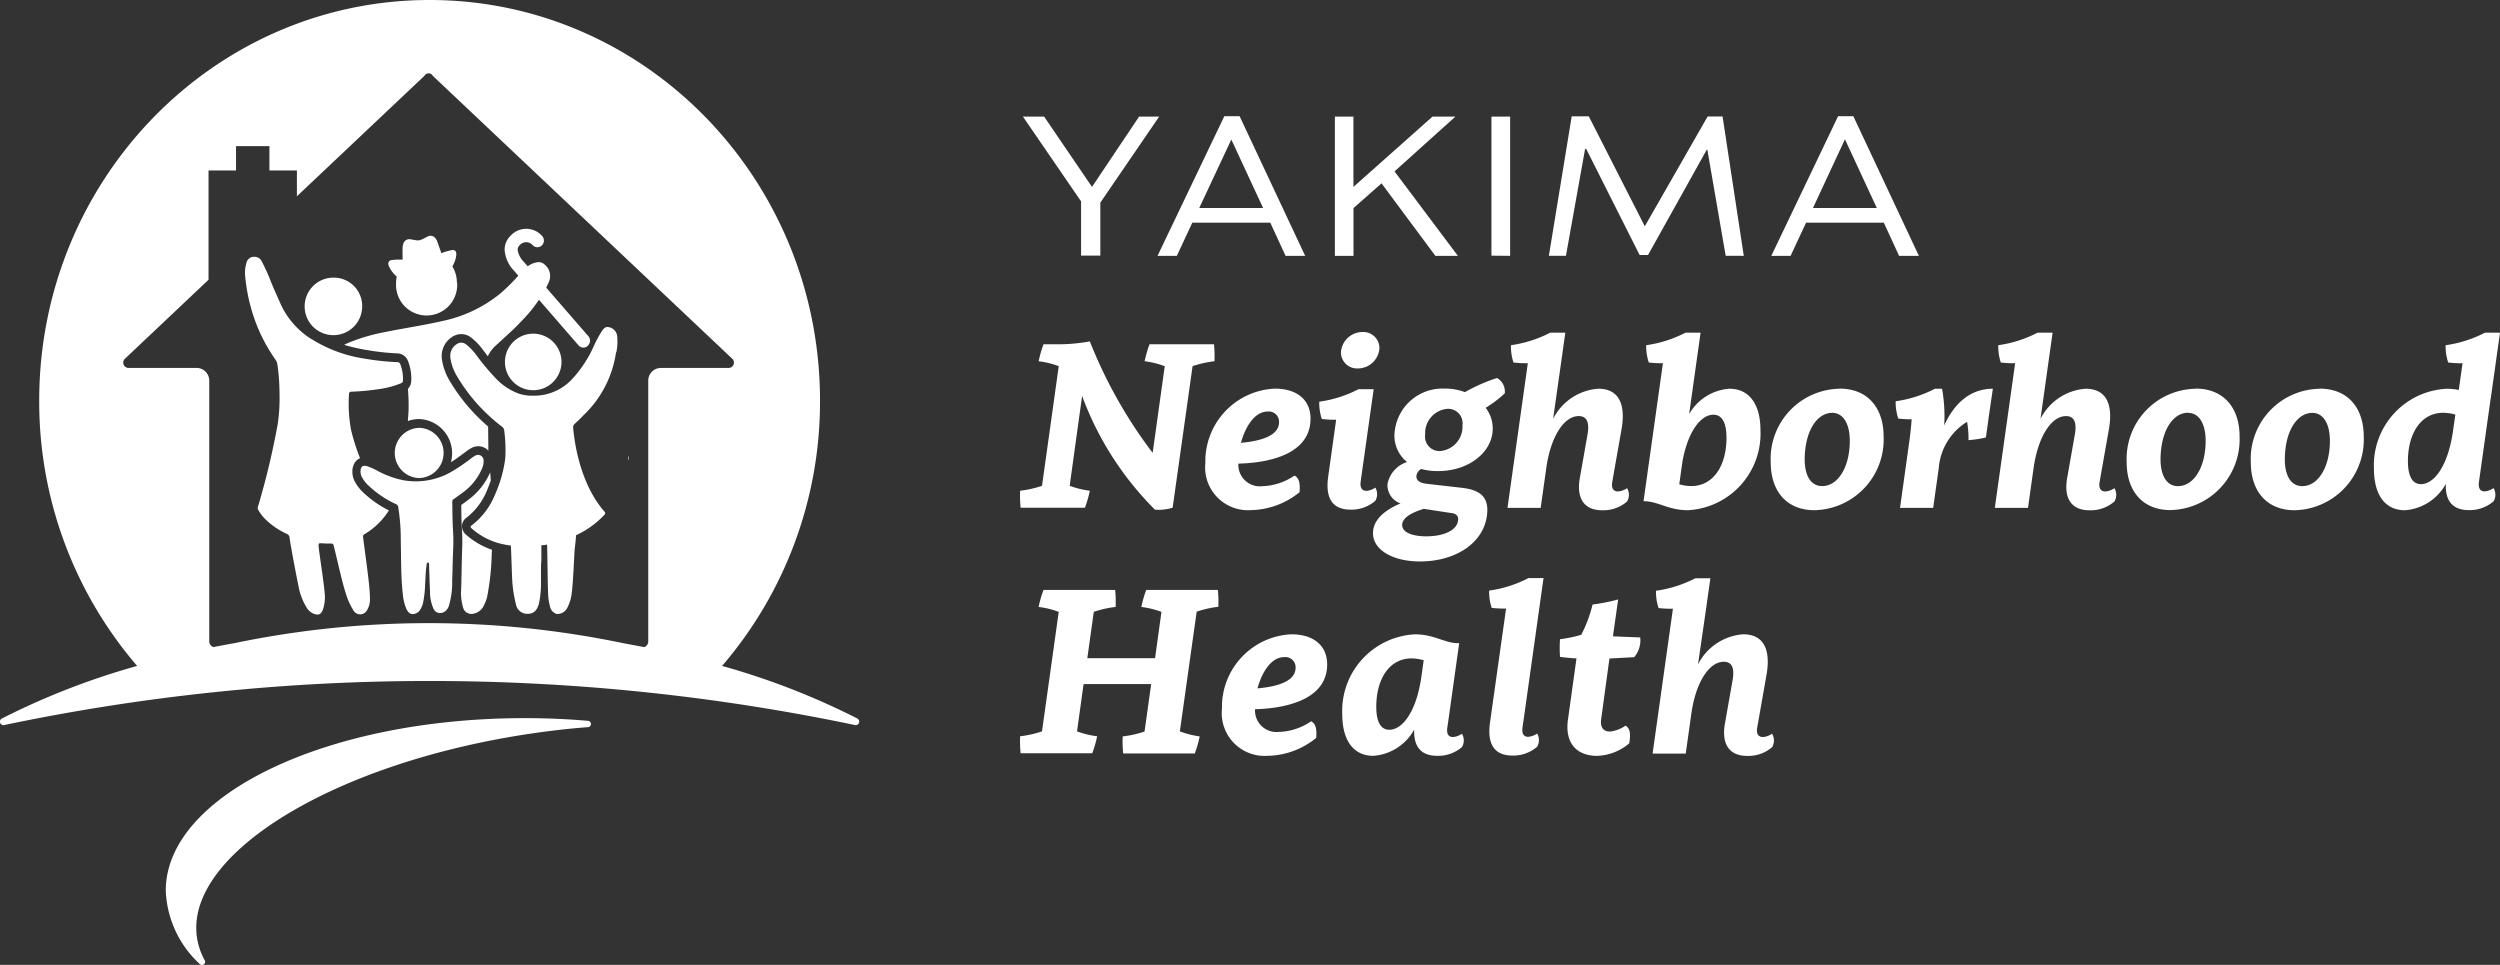 <?xml version="1.0" encoding="UTF-8"?>
<svg xmlns="http://www.w3.org/2000/svg" width="188" height="72.558" viewBox="0 0 188 72.558">
  <rect x="0" y="0" width="188" height="72.558" fill="#333333" stroke="none"/>
  <g transform="translate(-366.083 -584)">
    <path d="M430.583,638.045a55.241,55.241,0,0,0-10.2-3.967,30.462,30.462,0,0,0,7.365-19.951c0-16.638-13.144-30.127-29.357-30.127s-29.359,13.489-29.359,30.127a30.462,30.462,0,0,0,7.365,19.951,55.237,55.237,0,0,0-10.2,3.967.266.266,0,0,0,.167.486,156.044,156.044,0,0,1,64.046,0,.266.266,0,0,0,.167-.486Zm-9.669-26.376h-5.168a.957.957,0,0,0-.914.994v19.566a.454.454,0,0,1-.3.436c-.531-.1-1.063-.2-1.594-.3a71.716,71.716,0,0,0-29.227,0c-.531.093-1.063.194-1.578.295a.457.457,0,0,1-.314-.449v-19.55a.959.959,0,0,0-.917-.994h-5.184a.4.4,0,0,1-.266-.664l6.313-5.965v-8.218h2.067v-1.833h2.511v1.833h2.067v1.94l9.565-9.034.074-.09a.353.353,0,0,1,.266-.122.345.345,0,0,1,.266.122l.074.09,22.52,21.277a.4.4,0,0,1-.266.664Zm-7.61,6.953a.34.34,0,0,0,.051-.191.569.569,0,0,0-.029-.175Zm-.874-8.117a4.042,4.042,0,0,0,.061-1.265.763.763,0,0,0-.63-.638c-.284-.061-.417.154-.547.345a8.647,8.647,0,0,0-.553,1.026,9.128,9.128,0,0,1-1.674,2.556,3.9,3.9,0,0,1-2.888,1.227h-.308l-.21-.027h-.04l-.266-.051c-.1-.024-.2-.05-.292-.082a4.535,4.535,0,0,1-1.73-1.158,17.887,17.887,0,0,1-1.4-1.666,4.189,4.189,0,0,0-.834-.885.577.577,0,0,0-.7,0,1.031,1.031,0,0,0-.476.9.68.68,0,0,0,.013.162,3.72,3.72,0,0,0,.531,1.406,12.949,12.949,0,0,0,1.092,1.557,13.571,13.571,0,0,0,2.266,2.184.4.4,0,0,1,.159.295.035.035,0,0,0,0,.016,10.952,10.952,0,0,1,.074,2.067,9.634,9.634,0,0,1-.773,2.723,5.442,5.442,0,0,1-1.74,2.3c-.125.09-.117.154.013.266a5.21,5.21,0,0,0,1.932,1.063,6.6,6.6,0,0,0,.988.2c.037.494.085,2.585.128,2.923a10.46,10.46,0,0,0,.266,1.541.858.858,0,0,0,.848.67h.019c.452,0,.733-.266.858-.8a7.29,7.29,0,0,0,.149-1.419c0-.17,0-.752,0-1.363,0-.157.021-.311.027-.468v-1.1l.138-.019H407l.223-.037c.027.561.048,3.255.077,3.611a4.05,4.05,0,0,0,.149,1.063.723.723,0,0,0,.468.531.64.64,0,0,0,.125.013.845.845,0,0,0,.7-.462,3.079,3.079,0,0,0,.284-.8c.12-.5.2-2.3.266-3.566.05-.364.088-.728.112-1.095a6.907,6.907,0,0,0,2.163-1.568.157.157,0,0,0,0-.175c-2.041-2.3-2.33-5.845-2.375-6.233s.042-.287.656-.925l.082-.088a8.141,8.141,0,0,0,2.482-4.783Zm-6.231-1.413a2.126,2.126,0,1,0,2.108,2.143A2.126,2.126,0,0,0,406.2,609.092Zm4.089.9a.51.51,0,0,0,.04-.709l-3.17-3.653c.061-.125.122-.247.175-.375a1.1,1.1,0,0,0-.282-1.35.627.627,0,0,0-.462-.191.789.789,0,0,0-.135.013,1.571,1.571,0,0,0-.686.3l-.279-.319a.089.089,0,0,0-.021-.024,1.632,1.632,0,0,1-.46-.9.46.46,0,0,1,.151-.337.643.643,0,0,1,.991,0,.486.486,0,0,0,.691,0,.513.513,0,0,0,0-.712,1.594,1.594,0,0,0-2.37,0,1.464,1.464,0,0,0-.441,1.063,2.541,2.541,0,0,0,.739,1.594l.29.337a13.442,13.442,0,0,1-1.368,1.355,10.171,10.171,0,0,1-4.326,2.054c-1.411.324-2.843.531-4.251.818a14.064,14.064,0,0,0-2.774.8c-.128.053-.252.112-.377.178a14.382,14.382,0,0,0,1.623.375,18.448,18.448,0,0,0,2.391.266.864.864,0,0,1,.784.569,3.549,3.549,0,0,1,.247,1.512.85.85,0,0,1-.252.585,13.322,13.322,0,0,1,.048,1.693c-.013.242-.032.484-.051.728a2.45,2.45,0,0,1,.853-.149h.021a2.576,2.576,0,0,1,2.365,3.249c.329-.207.651-.446.986-.693l.183-.138a3.924,3.924,0,0,1,.34-.223,1.124,1.124,0,0,1,.553-.151,1.018,1.018,0,0,1,.752.332c0-.117,0-.234,0-.348a.266.266,0,0,0,0-.082l-.016-1.384a13.8,13.8,0,0,1-2.854-3.372,4.407,4.407,0,0,1-.616-1.65,1.706,1.706,0,0,1,.755-1.711,1.26,1.26,0,0,1,.691-.218,1.23,1.23,0,0,1,.717.239,4.442,4.442,0,0,1,.911.938l.056.072c.066.085.135.17.2.266l.128.162a.8.8,0,0,1,.1-.226,3.123,3.123,0,0,1,.369-.481c.414-.38,1.374-1.251,1.594-1.477.585-.582.938-.978,1.142-1.228l.013-.016.053-.064.114-.149c.159-.2.308-.407.452-.616l2.973,3.427a.481.481,0,0,0,.691.04Zm-9.847-4.756a2.344,2.344,0,0,0-.34-1.2,2.313,2.313,0,0,0,.279-.733c0-.061.016-.122.021-.183l-.024-.157a.242.242,0,0,0-.282-.159c-.167.029-.335.074-.5.12-.106.029-.21.074-.324.114-.045-.133-.088-.266-.133-.388q-.093-.266-.191-.531a.745.745,0,0,0-.09-.162.481.481,0,0,0-.414-.228l-.138.024c-.175.09-.348.191-.531.266a.68.68,0,0,1-.417.045l-.486-.082-.141.021c-.3.112-.359.372-.372.651s0,.531,0,.781v.085h-.343a4.419,4.419,0,0,0-.494.04.266.266,0,0,0-.239.266.768.768,0,0,0,.021.133,2.181,2.181,0,0,0,.614.834,2.39,2.39,0,0,0-.048.481,2.3,2.3,0,1,0,4.589-.016Zm-7.123,1.807a2.126,2.126,0,0,0-2.083-2.163,2.163,2.163,0,1,0,2.083,2.163Zm-3.8,2.468a6.145,6.145,0,0,1-2.274-2.524c-.266-.59-.531-1.185-.781-1.785a13.815,13.815,0,0,0-.715-1.578.579.579,0,0,0-.531-.311h-.1a.582.582,0,0,0-.5.449,2.567,2.567,0,0,0-.1.975,13.493,13.493,0,0,0,.781,3.47,12.564,12.564,0,0,0,1.517,2.862.864.864,0,0,1,.133.364,15.842,15.842,0,0,1,.154,2.11,13.313,13.313,0,0,1-.138,2.367,57.47,57.47,0,0,1-1.485,6.2.266.266,0,0,0,.027.236,3.085,3.085,0,0,0,.563.731,5.669,5.669,0,0,0,1.565,1.063.343.343,0,0,1,.229.311c.032.377.571,3.188.654,3.555a4.714,4.714,0,0,0,.643,1.714,1.132,1.132,0,0,0,.531.438.82.82,0,0,0,.266.058c.181,0,.3-.112.4-.353a2.853,2.853,0,0,0,.159-.861c.043-.513-.452-3.47-.478-3.985,0-.128.024-.162.125-.162h.04c.167,0,.335.019.5.019H391c.112,0,.149.051.178.159.181.707.664,2.888.906,3.576a5.006,5.006,0,0,0,.6,1.328.582.582,0,0,0,1-.05,1.578,1.578,0,0,0,.221-.856c0-1.063-.4-3.584-.515-4.631a.189.189,0,0,1,.1-.226,5.489,5.489,0,0,0,1.807-1.74c.013-.019.021-.037.032-.053a7.9,7.9,0,0,1-2.006-1.419,3.233,3.233,0,0,1-.531-.7,1.546,1.546,0,0,1-.21-.8,1.2,1.2,0,0,1,.2-.7.866.866,0,0,1,.377-.308,15.617,15.617,0,0,1-.683-2.155,11.01,11.01,0,0,1-.151-2.628c0-.17.064-.21.21-.218a16.89,16.89,0,0,0,2.038-.191,6.753,6.753,0,0,0,1.639-.43c.093-.037.167-.082.17-.2a2.923,2.923,0,0,0-.194-1.233.228.228,0,0,0-.218-.165,18.975,18.975,0,0,1-2.476-.266,10.35,10.35,0,0,1-3.956-1.453Zm8.082,10.439a1.889,1.889,0,0,0,.027-3.776h-.016a1.889,1.889,0,0,0-.024,3.776Zm-3.839.531a7.44,7.44,0,0,0,2.088,1.424.284.284,0,0,1,.181.231,15.181,15.181,0,0,1,.191,2.5c.035,1.347,0,2.694.154,4.036a3.628,3.628,0,0,0,.25,1.076c.1.213.218.417.473.428h.029a.67.67,0,0,0,.558-.332,1.677,1.677,0,0,0,.226-.579,8.124,8.124,0,0,0,.141-1.328c.032-.484.04-.97.109-1.448,0-.08.024-.183.117-.183s.064.112.074.178a.614.614,0,0,1,0,.141c.024.624.037,1.246.069,1.86a3.026,3.026,0,0,0,.266,1.3.531.531,0,0,0,.486.316.626.626,0,0,0,.266-.058.8.8,0,0,0,.412-.531,6.178,6.178,0,0,0,.237-1.844c.027-.8.04-1.578.072-2.367a11.729,11.729,0,0,0,0-1.222c-.05-.8-.056-1.568-.066-2.351a.2.2,0,0,1,.1-.191c.25-.178.5-.356.739-.531a4.366,4.366,0,0,0,1.374-1.716,1.405,1.405,0,0,0,.143-.659.422.422,0,0,0-.409-.425.436.436,0,0,0-.234.066,2.662,2.662,0,0,0-.279.183,13.023,13.023,0,0,1-1.621,1.092,5.377,5.377,0,0,1-2.543.651,5.568,5.568,0,0,1-.882-.072,6.909,6.909,0,0,1-1.99-.709,4.814,4.814,0,0,0-.784-.353.731.731,0,0,0-.207-.035c-.21,0-.306.141-.306.43a.885.885,0,0,0,.128.462,2.343,2.343,0,0,0,.42.547Zm6.988,8.013v.117a4.032,4.032,0,0,0,.165,1.1.632.632,0,0,0,.486.441.66.66,0,0,0,.143.016,1.076,1.076,0,0,0,.9-.582,3.123,3.123,0,0,0,.266-.667,19.138,19.138,0,0,0,.351-3.215c0-.12.013-.242.019-.361a5.818,5.818,0,0,1-1.929-1.116.848.848,0,0,1-.327-.691.8.8,0,0,1,.327-.6.426.426,0,0,1,.056-.04,4.915,4.915,0,0,0,1.491-2c.114-.266.21-.531.292-.755-.013-.207-.027-.414-.042-.622l-.024.053a5.077,5.077,0,0,1-1.573,1.974c-.194.151-.393.295-.577.425v.109c0,.651.019,1.328.061,1.977a12.332,12.332,0,0,1,0,1.294c-.019.454-.037,1.615-.05,2.064,0,.327-.016.664-.027,1v.077Zm-22.2,22.486a7.911,7.911,0,0,0,2.551,5.511.236.236,0,0,0,.375-.282,5.113,5.113,0,0,1-.585-1.746c-.879-6.273,10.378-13.125,25.143-15.3q2.155-.319,4.251-.481a.239.239,0,1,0,0-.478c-1.53-.13-3.109-.2-4.716-.2C390.627,638,378.549,643.808,378.549,650.976Z" transform="translate(0)" fill="#fff"></path>
    <path d="M665.845,616.912h-1.509l-3.542,5.287-3.6-5.287H655.6l4.373,6.377v4.078h1.448v-3.985Zm10.979,10.471-4.929-10.5h-1.15l-5.022,10.5h1.451l1.164-2.495H674.2l1.15,2.495Zm-3.151-3.6h-4.812l2.407-5.139v-.016l2.391,5.154Zm14.635,3.6-4.764-6.35,4.578-4.121H686.4l-5.946,5.287v-5.287h-1.395v10.471h1.4v-3.592l2.107-1.86,4.049,5.452Zm3.93,0V616.912h-1.406V627.37Zm17.57,0L708.213,616.9h-1.121l-4.724,8.253v.016l-4.214-8.276h-1.286l-1.716,10.487h1.283l1.435-8.008.074-.058,4.033,8.008h.63l4.435-7.95.032.061,1.374,7.947Zm13.168,0-4.929-10.5H716.9l-5.022,10.5h1.451l1.164-2.495h5.845l1.148,2.495Zm-3.151-3.6h-4.812l2.391-5.139.016-.016,2.391,5.154Z" transform="translate(-212.593 -24.144)" fill="#fff"></path>
    <path d="M669.693,749.791a9.375,9.375,0,0,0-.035-1.281H664.27a8.942,8.942,0,0,0-.369,1.281,6.662,6.662,0,0,1,1.514.369l-.481,3.483h-5.093l.486-3.486a7.8,7.8,0,0,1,1.642-.367,9.375,9.375,0,0,0-.034-1.281h-5.388a8.607,8.607,0,0,0-.369,1.281,6.507,6.507,0,0,1,1.512.369l-1.257,8.986a7.87,7.87,0,0,1-1.645.369,9.393,9.393,0,0,0,.035,1.281h5.388a8.924,8.924,0,0,0,.369-1.281,6.666,6.666,0,0,1-1.514-.369l.494-3.558h5.083l-.5,3.571a7.8,7.8,0,0,1-1.642.367,9.374,9.374,0,0,0,.034,1.281h5.388a8.934,8.934,0,0,0,.369-1.281,6.643,6.643,0,0,1-1.493-.38l1.265-9a7.7,7.7,0,0,1,1.645-.369Zm8.183,4.32c0-1.448-1.063-2.264-2.684-2.264a5.468,5.468,0,0,0-5.226,5.58,3.222,3.222,0,0,0,3.414,3.558,5.933,5.933,0,0,0,3.672-1.347c.05-.579,0-1.063-.383-1.251a4.492,4.492,0,0,1-2.431.8,1.616,1.616,0,0,1-1.785-1.706C674.68,757.421,677.877,756.8,677.877,754.111ZM672.64,755.9c.316-1.15,1-2.338,2.009-2.338a.768.768,0,0,1,.853.8c0,1.063-1.477,1.427-2.862,1.552Zm15.37,3.425a1.361,1.361,0,0,1-.675.247c-.287,0-.5-.178-.422-.717l.051-.343.842-6h-.25c-.98-.088-1.708-.662-3.079-.662a5.762,5.762,0,0,0-5.465,6.01c0,1.916.81,3.125,2.333,3.125a3.823,3.823,0,0,0,3.077-1.971c-.045,1.177.42,1.971,1.732,1.971a2.734,2.734,0,0,0,1.86-.659.972.972,0,0,0,0-.994Zm-5.46-.3c-.678,0-.98-.659-.98-1.735,0-2.062.967-3.632,2.657-3.632a3.4,3.4,0,0,1,.909.141l-.173,1.225c-.369,2.625-1.416,4-2.41,4Zm10.067-.513,1.53-10.893h-1.132a9.193,9.193,0,0,1-2.957.941,3.937,3.937,0,0,0,.191,1.3,7.873,7.873,0,0,0,1.081.05l-1.209,8.587c-.2,1.443.2,2.468,1.685,2.468a2.732,2.732,0,0,0,1.86-.662.978.978,0,0,0,0-.994,1.363,1.363,0,0,1-.678.247c-.284,0-.494-.178-.42-.715l.048-.345Zm6.488-4.846,1.86-.1a1.958,1.958,0,0,0,.454-1.483L699.366,752l.393-2.774a14.788,14.788,0,0,1-1.924.383,10.069,10.069,0,0,1-.853,2.277,10.444,10.444,0,0,1-1.594.329,9.209,9.209,0,0,0,0,1.328c.345.05.856.1,1.238.114l-.638,4.575c-.266,1.86.717,2.755,2.179,2.755a3.9,3.9,0,0,0,2.426-.943c.106-.63.093-1.121-.284-1.328a2.5,2.5,0,0,1-1.161.444c-.468,0-.752-.279-.667-.927l.624-4.573Zm12.222,5.659a1.363,1.363,0,0,1-.677.247c-.284,0-.531-.181-.433-.717l.061-.343.648-3.68c.311-1.86-.239-2.986-1.762-2.986a4.146,4.146,0,0,0-3.4,2.266l.614-4.233.316-2.248h-1.132a9.152,9.152,0,0,1-2.957.941,3.875,3.875,0,0,0,.194,1.3,7.835,7.835,0,0,0,1.079.051l-1.528,10.893h2.492l.422-3.005c.337-2.391,1.355-3.9,2.436-3.9.59,0,.818.43.677,1.313l-.582,3.3c-.266,1.443.2,2.468,1.685,2.468a2.731,2.731,0,0,0,1.86-.662.986.986,0,0,0,0-.994Z" transform="translate(-211.991 -120.147)" fill="#fff"></path>
    <path d="M667.972,678.873h-3.454a8.892,8.892,0,0,0-.367,1.278,6.614,6.614,0,0,1,1.512.372l-.909,6.52a35.35,35.35,0,0,1-4.724-8.385,12.97,12.97,0,0,1-2.107.215h-1.374a8.579,8.579,0,0,0-.369,1.278,6.817,6.817,0,0,1,1.512.369l-1.259,9a8.037,8.037,0,0,1-1.645.369,9.336,9.336,0,0,0,.035,1.278h4.838a8.564,8.564,0,0,0,.367-1.278,6.706,6.706,0,0,1-1.514-.372l.935-6.757a23.6,23.6,0,0,0,5.479,8.553,3.586,3.586,0,0,0,1.328-.146l1.5-10.646a8.025,8.025,0,0,1,1.647-.369,9.773,9.773,0,0,0-.035-1.278Zm8.654,5.6c0-1.448-1.049-2.261-2.683-2.261a5.465,5.465,0,0,0-5.226,5.58,3.22,3.22,0,0,0,3.412,3.555A5.948,5.948,0,0,0,675.8,690c.05-.579,0-1.063-.383-1.251a4.517,4.517,0,0,1-2.431.8,1.614,1.614,0,0,1-1.785-1.7c2.234-.05,5.423-.678,5.423-3.372Zm-5.229,1.8c.316-1.15,1-2.338,2.011-2.338a.765.765,0,0,1,.85.8c0,1.063-1.475,1.424-2.862,1.552Zm8.768-5.58a1.626,1.626,0,0,0,1.642-1.522,1.209,1.209,0,0,0-1.251-1.217,1.628,1.628,0,0,0-1.642,1.522,1.209,1.209,0,0,0,1.251,1.217Zm.656,9.2c-.287,0-.5-.178-.422-.717l.048-.343.611-4.333.316-2.248h-1.135a9.265,9.265,0,0,1-2.957.943,3.921,3.921,0,0,0,.191,1.3,7.836,7.836,0,0,0,1.079.053l-.6,4.294c-.2,1.443.194,2.468,1.685,2.468a2.726,2.726,0,0,0,1.86-.662.972.972,0,0,0,0-.994,1.36,1.36,0,0,1-.675.247Zm9.831-8.481a12.807,12.807,0,0,0-2.418,1.063,4.127,4.127,0,0,0-1.546-.266,3.608,3.608,0,0,0-3.72,3.13,2.537,2.537,0,0,0,.917,2.391,2.173,2.173,0,0,0-1.472,1.653,1.454,1.454,0,0,0,.98,1.459c-1.034.438-1.985,1.108-2.064,2.107-.109,1.307,1.374,2.258,3.531,2.258,2.657,0,4.852-1.382,5.048-3.6.106-1.145-.412-1.762-1.86-1.932l-2.681-.308c-.547-.061-.8-.266-.779-.6a.715.715,0,0,1,.359-.513,4.708,4.708,0,0,0,1.3.157c2.227-.013,3.9-1.328,4.065-2.923a2.556,2.556,0,0,0-.513-1.836,8.8,8.8,0,0,0,1.435-1.089,1.172,1.172,0,0,0-.587-1.153Zm-2.6,3.566a1.833,1.833,0,0,1-1.53,1.908,1.083,1.083,0,0,1-1.275-1.23,1.831,1.831,0,0,1,1.53-1.908A1.082,1.082,0,0,1,688.05,684.97Zm-.332,7.134c-.056.707-1,1.206-2.391,1.206-1.113,0-1.812-.327-1.812-.85,0-.608.9-1,1.631-1.217l2.08.319c.361.04.531.236.5.531Zm12.706-2.415a1.363,1.363,0,0,1-.678.247c-.284,0-.531-.181-.43-.717l.058-.343.648-3.68c.311-1.86-.239-2.986-1.762-2.986a4.135,4.135,0,0,0-3.393,2.264l.6-4.23.316-2.25h-1.132a9.2,9.2,0,0,1-2.957.943,3.914,3.914,0,0,0,.191,1.3,7.435,7.435,0,0,0,1.079.053l-1.528,10.878h2.495l.422-3c.337-2.391,1.352-3.9,2.434-3.9.593,0,.818.433.678,1.315l-.582,3.3c-.266,1.443.2,2.468,1.687,2.468a2.726,2.726,0,0,0,1.86-.662.978.978,0,0,0,0-.994Zm7.705-7.479a3.793,3.793,0,0,0-3.034,1.908l.545-3.874.316-2.25h-1.132a9.2,9.2,0,0,1-2.957.943,3.847,3.847,0,0,0,.194,1.3,7.643,7.643,0,0,0,1.063.053l-1.459,10.378c1.113,0,1.844.678,3.329.678a5.766,5.766,0,0,0,5.465-6.013c0-1.913-.813-3.122-2.336-3.122Zm-2.877,7.32a3.3,3.3,0,0,1-.9-.135l.242-1.719c.422-2.306,1.4-3.512,2.328-3.512.68,0,.983.662.983,1.738,0,2.062-.967,3.629-2.657,3.629Zm11.159-7.32a5.274,5.274,0,0,0-5.181,5.54c0,2.126,1.166,3.595,3.289,3.595a5.317,5.317,0,0,0,5.2-5.556C719.718,683.682,718.547,682.21,716.411,682.21Zm-.563,1.812c.84,0,1.328.824,1.328,2.11,0,1.969-.885,3.4-2.078,3.4-.949,0-1.432-.98-1.289-2.551.141-1.775.978-2.957,2.041-2.957Zm11.752.476.335-2.288c-1.655,0-2.875,1.044-3.661,2.763a11.592,11.592,0,0,0-.159-2.763h-.531a9.244,9.244,0,0,1-2.957.943,3.856,3.856,0,0,0,.194,1.3,7.584,7.584,0,0,0,1.007.053c-.035.484-.088,1.026-.162,1.565l-.712,5.1h2.492l.422-3a4.479,4.479,0,0,1,2.126-3.47,6.908,6.908,0,0,1,.109,1.376,8.42,8.42,0,0,0,1.307-.2l.194-1.374Zm9.472,5.192a1.363,1.363,0,0,1-.678.247c-.284,0-.531-.181-.43-.717l.058-.343.651-3.68c.311-1.86-.239-2.986-1.762-2.986a4.135,4.135,0,0,0-3.393,2.264l.593-4.23.316-2.25H731.3a9.2,9.2,0,0,1-2.957.943,3.915,3.915,0,0,0,.191,1.3,7.435,7.435,0,0,0,1.079.053l-1.528,10.878h2.495l.42-3c.34-2.391,1.355-3.9,2.436-3.9.59,0,.818.433.678,1.315l-.582,3.3c-.266,1.443.2,2.468,1.687,2.468a2.726,2.726,0,0,0,1.86-.662.978.978,0,0,0,0-.994Zm6.1-7.477A5.275,5.275,0,0,0,738,687.749c0,2.126,1.166,3.595,3.289,3.595a5.317,5.317,0,0,0,5.2-5.556c0-2.107-1.172-3.579-3.308-3.579Zm-.563,1.812c.84,0,1.328.824,1.328,2.11,0,1.969-.885,3.4-2.08,3.4-.946,0-1.429-.98-1.289-2.551C740.711,685.207,741.551,684.024,742.611,684.024Zm9.905-1.812a5.275,5.275,0,0,0-5.181,5.54c0,2.126,1.169,3.595,3.292,3.595a5.316,5.316,0,0,0,5.2-5.556C755.824,683.684,754.652,682.212,752.516,682.212Zm-.561,1.812c.84,0,1.328.824,1.328,2.11,0,1.969-.885,3.4-2.08,3.4-.946,0-1.429-.98-1.286-2.551.138-1.775.978-2.957,2.041-2.957Zm13.431-1.14.688-4.889h-1.132a9.2,9.2,0,0,1-2.957.943,3.859,3.859,0,0,0,.194,1.3,7.408,7.408,0,0,0,1.079.053l-.284,2.011a4.563,4.563,0,0,0-.917-.09,5.762,5.762,0,0,0-5.463,6.01c0,1.916.8,3.125,2.333,3.125A3.826,3.826,0,0,0,762,689.375c-.045,1.174.42,1.971,1.73,1.971a2.731,2.731,0,0,0,1.86-.662.978.978,0,0,0,0-.994,1.364,1.364,0,0,1-.678.247c-.284,0-.494-.178-.42-.717l.048-.343.842-5.991Zm-5.253,6.5c-.68,0-.983-.662-.983-1.735,0-2.062.967-3.632,2.657-3.632a3.368,3.368,0,0,1,.909.138l-.2,1.39c-.388,2.519-1.411,3.839-2.391,3.839Z" transform="translate(-211.991 -68.986)" fill="#fff"></path>
  </g>
</svg>
